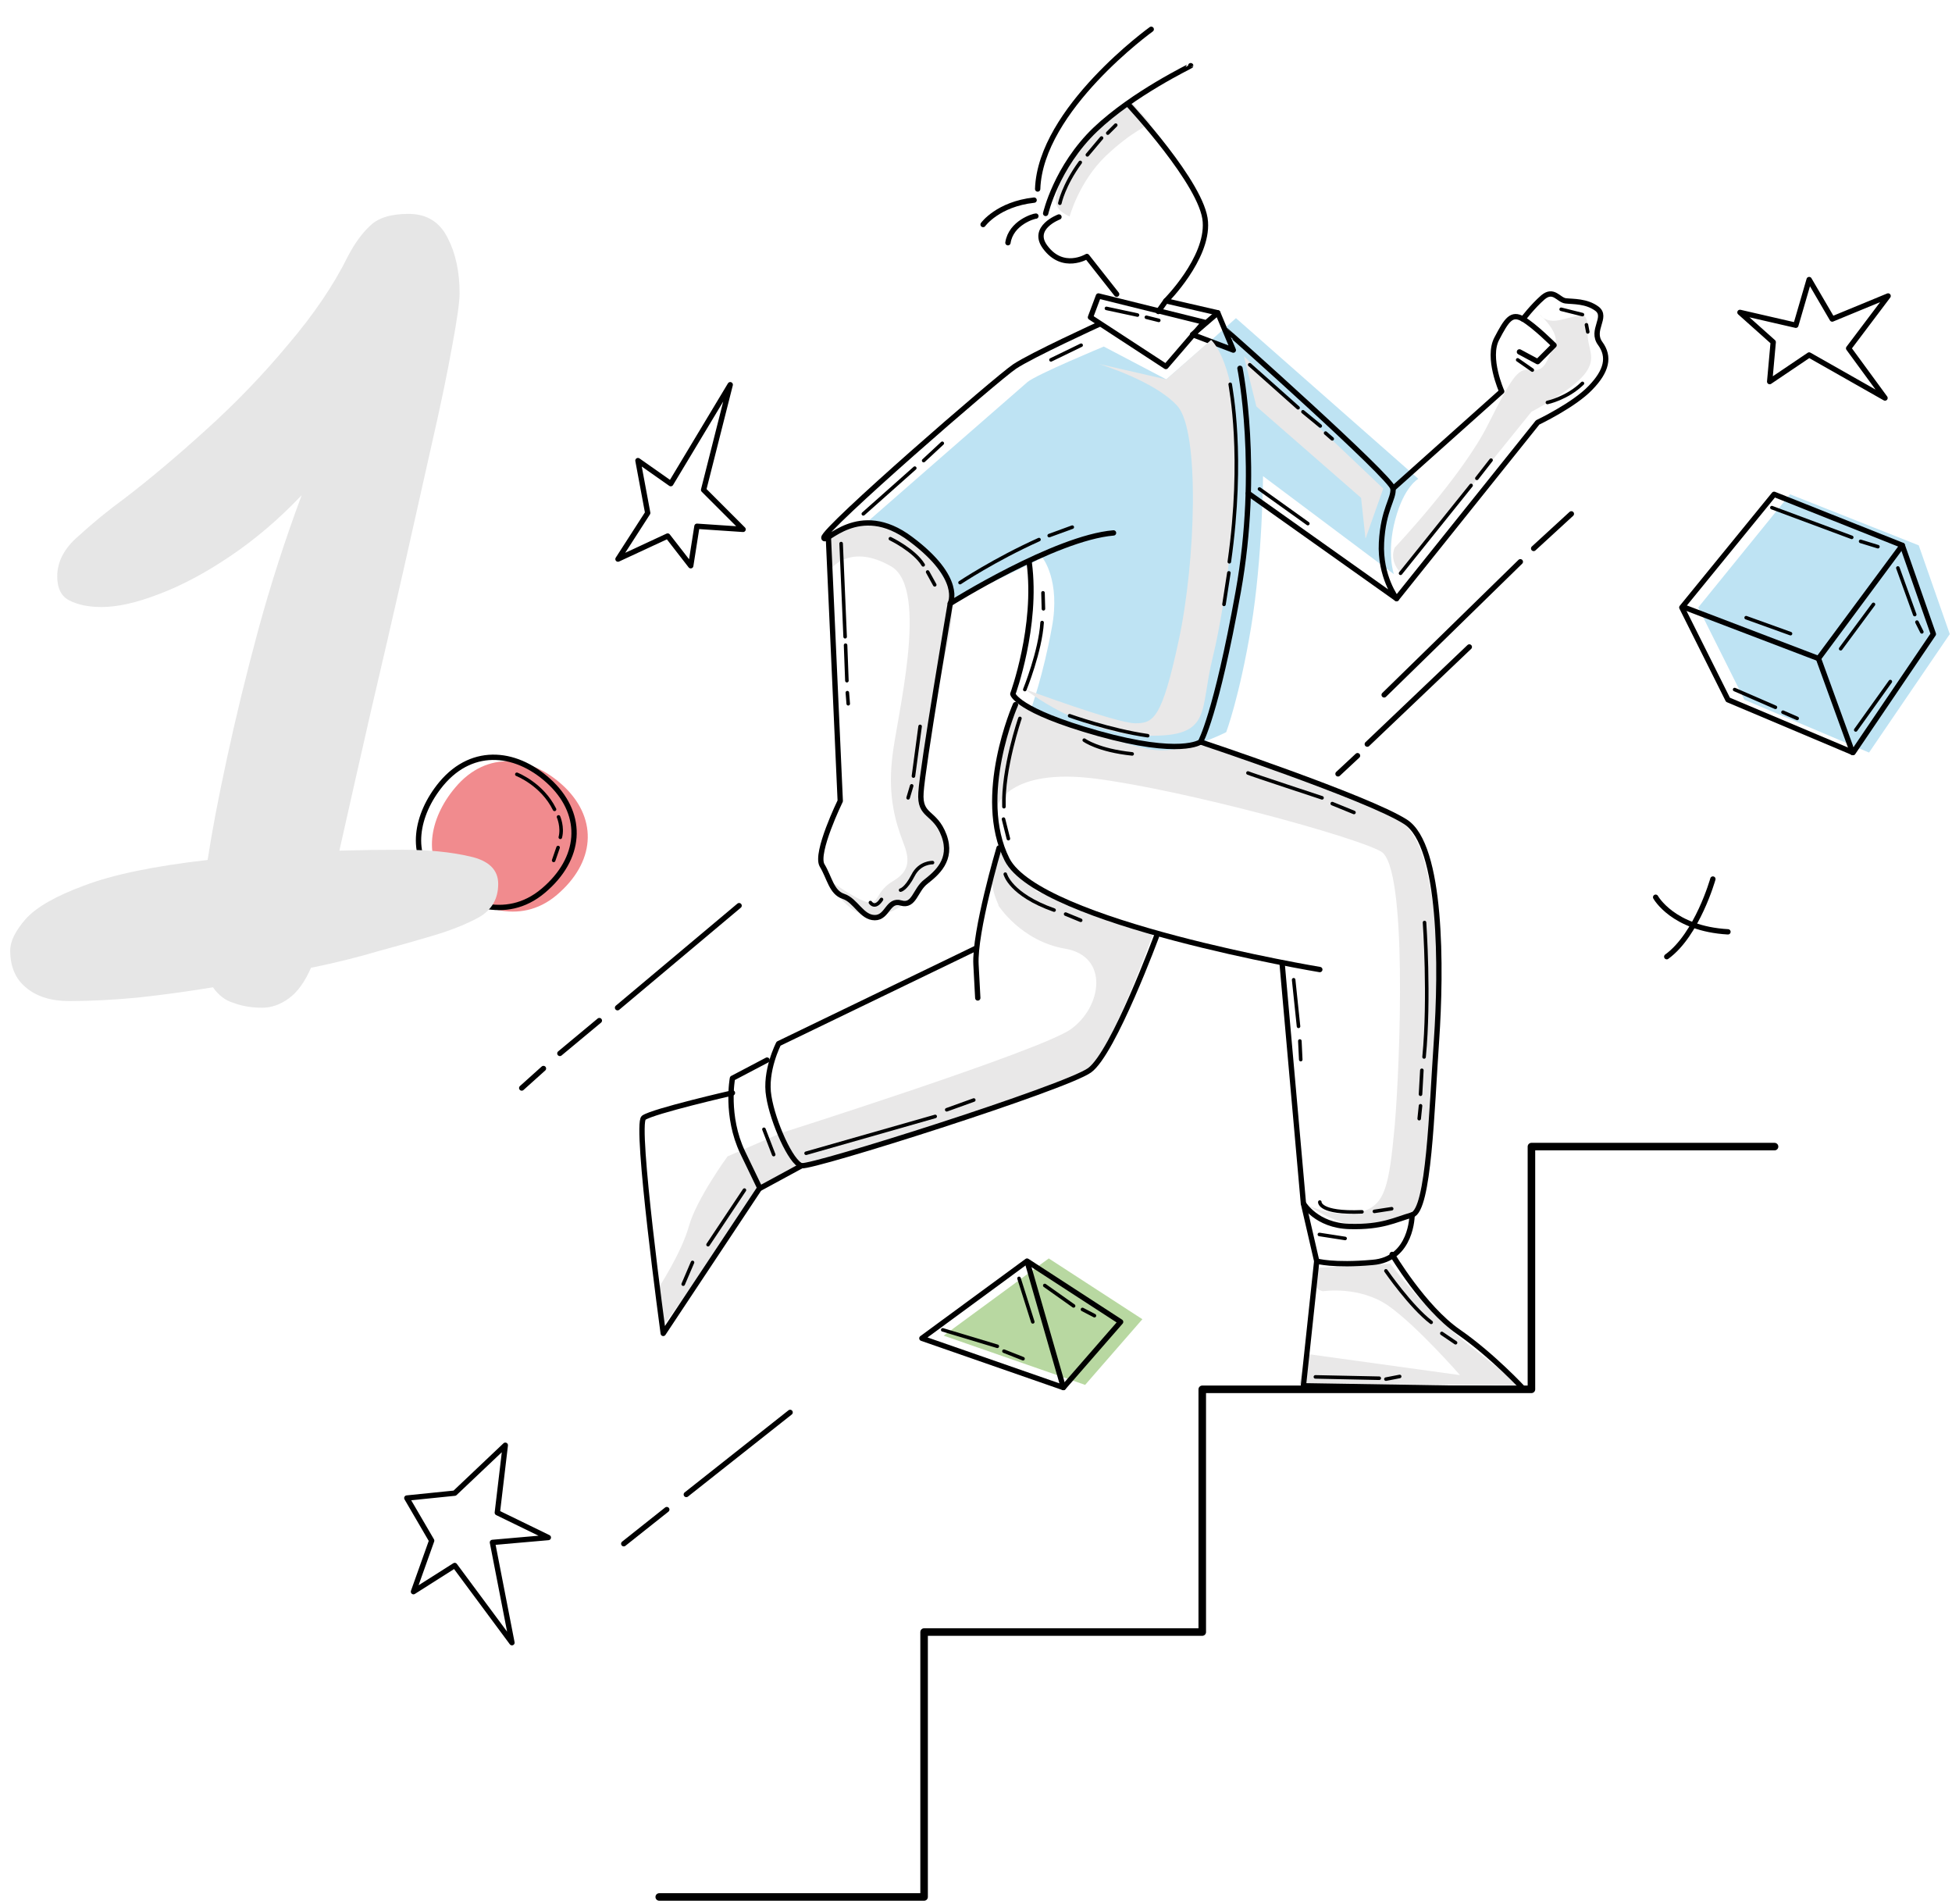 <svg version="1.2" xmlns="http://www.w3.org/2000/svg" viewBox="0 0 440 429" width="440" height="429"><style>.a{fill:#e9e8e8}.b{fill:none;stroke:#000;stroke-linecap:round;stroke-linejoin:round;stroke-width:1.2}.c{fill:#bee3f3}.d{fill:#b8d8a1}.e{fill:#f18b8e}.f{fill:none;stroke:#000;stroke-linecap:round;stroke-linejoin:round;stroke-width:1.7}.g{mix-blend-mode:multiply;fill:#e9e8e8}.h{fill:none;stroke:#000;stroke-linecap:round;stroke-linejoin:round;stroke-width:.8}.i{fill:#e6e6e6}</style><path class="a" d="m176.4 255.2l-12.4 5.4c0 0-7 9.6-8.7 15.7-1.7 6.1-6.9 14-6.9 14l0.6 9.2c0 0 6.9-9.4 13.3-18.6 4.5-6.6 8.1-13.4 12-15.3 9.2-4.5 4.7-3.6 4.7-3.6l-2.6-6.8z"/><path class="a" d="m298.2 291c0 0 8.2-1.3 14.8 3.3 6.5 4.6 16.1 15.6 16.1 15.6l-34.7-4.8-1.5 6.8 49.7 0.3c0 0-2.2-1.7-11.9-9.4-9.7-7.7-17.3-18-17.3-18l-16.3 0.9c0 0-2.9 4.3 1.1 5.3z"/><path class="a" d="m241.1 48.8c0 0 2.1-7.8 8.1-13.6 6-5.7 10.2-7.3 10.2-7.3l-4.1-4.6c0 0-8.9 2.7-13 10.8-5.2 10.2-5.8 12.5-1.2 14.7z"/><path class="a" d="m315.8 129.2l29.4-36.4c0 0 9-4.7 12-8.5 3-3.8 0.4-5.9 0.7-9.5 0.3-3.5-1.2-3.9-1.2-3.9 0 0-1.7 0.4-5 1.2-3.4 0.8-4.6-1.2-4.6-1.2 0 0 4.8 4.3 3.3 6.9-1.6 2.6-1.8 6-5 5.6-3.1-0.5-4.1 0.6-9.9 12.1-5.7 11.6-21.1 27.9-21.1 27.9 0 0-1.5 2.7 1.4 5.8z"/><path class="a" d="m187.6 127.9c0 0 4.3-5.4 13.2-0.3 8.9 5 1.2 34.4 0.3 43.3-1 8.9 0.9 14.7 2.4 18.7 1.6 4 1.7 6.6-2.1 8.9-3.9 2.3-3.2 4.8-5.2 4.9-2.1 0.2-9.5-5.2-9.5-5.2 0 0 4 8.6 10.3 8.2 6.3-0.3 12.8-7.5 15.7-11.8 2.9-4.3-1-5.1-4.4-13.8-3.4-8.8 8.1-38.7 6.1-45.6-2-6.9 2.7-7.1-9.1-13.6-11.8-6.6-18.7-1.2-18.7-1.2l1 7.5z"/><path class="a" d="m225 204c0 0 5.1 8.1 15.1 9.8 10 1.7 8.3 13.2 1.2 18.2-7.1 4.9-65.1 23.3-65.1 23.3 0 0-0.7 5.8 5.2 6.7 6 1 59.1-16.7 64.2-21.3 5.1-4.6 14.3-30.2 14.3-30.2l-26.2-9.6-8.5-9c0 0-3.7 4.4-0.1 12.1z"/><path fill-rule="evenodd" class="b" d="m260.8 210.7c0 0-9.8 26.6-15.2 30.5-5.4 3.9-62.5 22-64.9 21.5-2.4-0.6-6.5-9.9-7.4-15.6-1-5.7 2.2-11.9 2.2-11.9l44.5-21.5"/><path class="a" d="m224.7 181.8c0 0 2.5-8.9 22.4-6.3 20 2.6 58.2 13 64.2 16.4 6 3.4 4.3 47.4 3.1 61.6-1.3 14.1-2.2 17.9-7.4 19.6-5.2 1.7-12.1-1.4-12.1-1.4 0 0 10.5 7.4 18.2 3.9 7.7-3.6 6.9-0.7 8-7.6 1.1-6.9 4.5-48 2-63.7-2.5-15.6-4.3-19.6-16.6-24.2-12.3-4.6-34.4-12.2-34.4-12.2 0 0-9.9 0.8-24.1-2.4-14.1-3.2-18.5-7.2-18.5-7.2 0 0-8.2 15.8-4.8 23.5z"/><path class="c" d="m403.5 111.4l-20.7 25.5 10.4 20.8 28.1 11.9 18.2-26.7-7-20z"/><path class="d" d="m212.7 301l23.7-17.4 21.1 13.7-12.9 14.8z"/><path class="e" d="m102.6 177.5c7.2-8.6 17.4-7.2 24.8 0 7.4 7.3 6.7 16.9-1.9 24.2-8.5 7.2-18.7 2.7-24.4-2.6-5.8-5.4-4.5-14.5 1.5-21.6z"/><path class="c" d="m248.8 78.1c0 0-15.2 6.3-17.2 8-2 1.7-36.2 31.6-36.2 31.6 0 0 8.6-0.9 14.4 8 5.8 8.9 5.7 9.5 5.7 9.5l19.5-9.5c0 0 4.1 5.1 2.1 15.7-1.9 10.6-4.7 18.4-4.7 18.4 0 0 20.7 8.4 27.8 9.2 7 0.8 16.2-4 16.2-4 0 0 3-8 5.6-23.6 2.6-15.7 2.7-34.1 2.7-34.1l29.5 22.1c0 0-1.7-4.8 0.3-12.3 2-7.5 5.2-9.2 5.2-9.2l-41.1-36.2-5.5 4.9-10.2 8.9-14.1-7.4z"/><path fill-rule="evenodd" class="b" d="m254.3 23.5c0 0 16.9 18.1 17.4 26.5 0.6 8.3-8.9 17.8-8.9 17.8l11.7 2.7"/><path fill-rule="evenodd" class="b" d="m238.7 48.9c0 0-6.4 2.4-3.1 6.8 4 5.4 9.4 2.1 9.4 2.1l6.7 8.5"/><path fill-rule="evenodd" class="b" d="m268.4 14.8c0 0.1-12.9 6.2-21.5 14.4-8.8 8.4-11.2 18.9-11.2 18.9"/><path fill-rule="evenodd" class="b" d="m233.9 42.6c0.6-18 25.6-36 25.6-36"/><path fill-rule="evenodd" class="b" d="m221.6 50.6c0 0 3.3-4.6 11.5-5.5"/><path fill-rule="evenodd" class="b" d="m233.5 48.7c-0.5 0-5.6 1.5-6.3 6"/><path class="b" d="m247.6 66.7l23.8 5.9-8.6 10-17-11.1z"/><path class="b" d="m274.5 70.5l3.5 8.4-9.2-3.5z"/><path fill-rule="evenodd" class="b" d="m247.7 73.1c0 0-15.1 6.9-19 9.5-3.9 2.6-43.2 36.7-43 38.6 0.2 1.8 7.8-8.6 19.6 0.3 11.9 8.9 8.9 14.5 8.9 14.5 0 0 23.6-14.8 36.8-15.9"/><path fill-rule="evenodd" class="b" d="m186.7 120.5l2.7 60c0 0-5.7 11.7-4.1 14.5 1.7 2.8 2.1 6.1 4.8 7 2.8 0.9 4.1 4.8 7.1 4.8 2.9 0 2.9-4.2 5.9-3.3 3 0.9 3.2-3 5.6-4.8 2.4-1.9 6.1-4.9 4.1-10.4-2.1-5.6-5.6-4.1-5.2-9.7 0.3-5.5 6.6-42.6 6.6-42.6"/><path fill-rule="evenodd" class="b" d="m279.5 83c0 0 4.6 22.6-0.4 50.4-5 27.8-8.5 33.8-8.5 33.8 0 0-4.4 3.3-23-1.9-18.5-5.2-19.3-8.9-19.3-8.9 0 0 5.6-15.2 3.7-29.6"/><path fill-rule="evenodd" class="b" d="m276.4 74.5c0.1 0 37.4 33.2 37.6 35.6 0.2 2.4-2.2 4.6-2.6 12.2-0.4 7.6 3.4 12.6 3.4 12.6l-33.4-23.7"/><path fill-rule="evenodd" class="b" d="m314 110.1l24.5-21.9c0 0-3.4-7.6-1.1-11.9 2.2-4.2 3.3-5.9 5.9-4.4 2.6 1.5 7 5.9 7 5.9l-3.7 3.7-4.1-2.2"/><path fill-rule="evenodd" class="b" d="m314.8 134.9l31.8-39.7c0 0 8.2-3.9 11.9-7.8 3.7-3.8 4.4-7 2.2-10-2.2-3 1.7-5.9-0.7-7.8-2.4-1.8-5.4-1.6-7.1-1.8-1.6-0.2-2.7-2.8-5.1-0.8-2.4 2.1-4.5 4.9-4.5 4.9"/><path fill-rule="evenodd" class="b" d="m228.9 158.8c0 0-9.1 20.6-1.9 34.9 7.3 14.3 70.5 24.8 70.5 24.8"/><path fill-rule="evenodd" class="b" d="m270.6 167.2c0 0 37.8 12.6 46.2 18 8.3 5.3 8.1 33.3 7 49.3-1.1 15.9-1.7 38.2-5.5 39.3-3.9 1.1-6.7 2.8-14.1 2.6-7.5-0.2-10.4-5.2-10.4-5.2l-4.8-54.1"/><path fill-rule="evenodd" class="b" d="m293.8 271.2l3 13c0 0 3.7 1.1 12.6 0.3 8.9-0.7 8.9-10.7 8.9-10.7"/><path fill-rule="evenodd" class="b" d="m313.8 282.7c0 0 7.1 12 14.9 17.4 7.8 5.4 14.8 13 14.8 13 0 0-48.9-0.8-49.7-0.8l3-28.1"/><path fill-rule="evenodd" class="b" d="m225.2 191.1c0 0-5.6 18.9-5.2 26.3l0.4 7.5"/><path fill-rule="evenodd" class="b" d="m172.9 238.9l-7.8 4.1c0 0-1.6 8.5 2.3 16.7l3.9 8.1 9.4-5.1"/><path fill-rule="evenodd" class="b" d="m171.2 267.8l-21.7 32.7c0 0-6.4-47.1-4.4-48.6 2.1-1.5 20-5.6 20-5.6"/><path class="b" d="m207.8 301.6l23.7-17.4 21.1 13.7-12.9 14.8z"/><path fill-rule="evenodd" class="b" d="m231.7 284.9l8 27.8"/><path class="b" d="m99.5 176.6c7.2-8.6 17.4-7.2 24.8 0 7.4 7.3 6.7 16.9-1.8 24.1-8.6 7.3-18.8 2.8-24.5-2.6-5.7-5.3-4.4-14.4 1.5-21.5z"/><path class="b" d="m399.9 111.4l-20.8 25.5 10.4 20.8 28.2 11.9 18.1-26.7-7-20z"/><path fill-rule="evenodd" class="b" d="m379.5 136.8l30.4 11.6 18.9-25.5"/><path fill-rule="evenodd" class="b" d="m417.6 169.6l-7.7-21.2"/><path fill-rule="evenodd" class="b" d="m373.2 202.2c0 0 3.9 7.1 16.3 7.8"/><path fill-rule="evenodd" class="b" d="m386.1 198.1c0 0-3.5 12.5-10.4 17.5"/><path fill-rule="evenodd" class="b" d="m178.1 318.3l-23.4 18.5"/><path fill-rule="evenodd" class="b" d="m166.6 204.1l-27.4 23"/><path fill-rule="evenodd" class="b" d="m135.1 230l-8.9 7.4"/><path fill-rule="evenodd" class="b" d="m122.5 240.8l-4.9 4.4"/><path fill-rule="evenodd" class="b" d="m150.3 340.2l-9.7 7.7"/><path class="b" d="m102.5 336.5l11.4-10.8-1.8 15.2 11.5 5.6-12.6 1.1 4.4 22.6-12.9-17.4-9.3 5.9 4.1-11.5-5.6-9.6z"/><path fill-rule="evenodd" class="b" d="m342.7 126.6l-30.7 30"/><path fill-rule="evenodd" class="b" d="m345.7 123.6l8.5-7.8"/><path fill-rule="evenodd" class="b" d="m331.2 145.8l-23 21.9"/><path fill-rule="evenodd" class="b" d="m306 170.3l-4.4 4.1"/><path fill-rule="evenodd" class="f" d="m400 258.4h-54.8v54.7h-74.2v54.7h-62.7v59.7h-59.7"/><path class="b" d="m151.2 109l-7.4-5.2 2.2 11.8-6.7 10.4 11.2-5.2 5.2 6.7 1.4-8.9 10.4 0.7-8.9-8.9 6-23.7z"/><path class="b" d="m404.8 73.3l3-10.3 5.2 8.9 12.6-5.2-8.9 11.8 8.2 11.2-17.1-9.7-8.9 6 0.8-8.9-7.5-6.7z"/><path class="g" d="m247.6 82c0 0 12.7 3.8 17.8 9.5 5.1 5.7 4.1 35.2 0.3 52.8-3.8 17.7-5.7 18.7-9.8 18.7-4.2 0-24.9-7.7-24.9-7.7 0 0 12.7 10.2 27.6 10.5 14.9 0.3 11.7-5.5 14.8-17.8 3-12.3 5.9-35.9 5.2-51.6-0.8-15.6-5.6-19.8-5.6-19.8l-10.1 8.9-15.3-3.5z"/><path class="g" d="m283.2 91.6l23.6 20.6 1 9.2 4-11.3-31.4-29.8z"/><path fill-rule="evenodd" class="b" d="m261.1 70.2l1.7-2.4"/><path fill-rule="evenodd" class="h" d="m238.9 45.8c0 0 0.8-4 4.6-9.2"/><path fill-rule="evenodd" class="h" d="m245.1 34.9l3.2-3.8"/><path fill-rule="evenodd" class="h" d="m249.7 30l1.8-1.8"/><path fill-rule="evenodd" class="h" d="m249.4 69.5l7 1.5"/><path fill-rule="evenodd" class="h" d="m258.4 71.5l2.8 0.7"/><path fill-rule="evenodd" class="h" d="m281.7 82.2l10.9 9.7"/><path fill-rule="evenodd" class="h" d="m293.7 92.8l3.9 3.2"/><path fill-rule="evenodd" class="h" d="m298.8 97.6l1.5 1.3"/><path fill-rule="evenodd" class="h" d="m283.9 110.2l10.9 7.8"/><path fill-rule="evenodd" class="h" d="m315.7 129.2l15.9-19.8"/><path fill-rule="evenodd" class="h" d="m332.9 107.8l3.2-4.1"/><path fill-rule="evenodd" class="h" d="m342.1 81.1l3.3 2.3"/><path fill-rule="evenodd" class="h" d="m348.8 90.7c0 0 4.4-0.9 7.9-4.3"/><path fill-rule="evenodd" class="h" d="m277.3 86.6c0.1 1 3.2 16-0.2 40"/><path fill-rule="evenodd" class="h" d="m277 129.1l-1.1 7.1"/><path fill-rule="evenodd" class="h" d="m231 155.4c0 0 3.5-8.6 3.9-15.1"/><path fill-rule="evenodd" class="h" d="m235.2 137.2l-0.1-3.6"/><path fill-rule="evenodd" class="h" d="m216.4 131.3c0 0 7.8-5.2 17.8-9.7"/><path fill-rule="evenodd" class="h" d="m236.5 120.7l5.2-1.9"/><path fill-rule="evenodd" class="h" d="m194.6 115.8l11.6-10.3"/><path fill-rule="evenodd" class="h" d="m208.2 103.8l4.2-3.9"/><path fill-rule="evenodd" class="h" d="m243.7 77.8l-6.8 3.3"/><path fill-rule="evenodd" class="h" d="m241.1 161.3c0 0 9.2 3.3 17.6 4.5"/><path fill-rule="evenodd" class="h" d="m200.7 121.4c0 0 5.4 2.6 7.4 5.9"/><path fill-rule="evenodd" class="h" d="m209.1 128.9l1.6 2.9"/><path fill-rule="evenodd" class="h" d="m207.4 163.7l-1.5 11.2"/><path fill-rule="evenodd" class="h" d="m205.5 177.1l-0.8 2.7"/><path fill-rule="evenodd" class="h" d="m196.2 203.4c0 0 1 1.6 2.5-0.7"/><path fill-rule="evenodd" class="h" d="m203 200.6c0 0 1.2-0.2 2.8-3.3 1.5-3 4.4-2.9 4.4-2.9"/><path fill-rule="evenodd" class="h" d="m229.9 161.9c0 0-3.9 11.3-3.6 19.9"/><path fill-rule="evenodd" class="h" d="m226.2 184.6l1.1 4.4"/><path fill-rule="evenodd" class="h" d="m244.4 166.8c0 0 3.1 2.3 10.8 3.1"/><path fill-rule="evenodd" class="h" d="m281.3 174.2c0.6 0.3 16.7 5.6 16.7 5.6"/><path fill-rule="evenodd" class="h" d="m300.3 181.1l4.9 2"/><path fill-rule="evenodd" class="h" d="m321.1 207.9c0 0 1.2 17-0.1 30.3"/><path fill-rule="evenodd" class="h" d="m320.5 241.2l-0.3 5.4"/><path fill-rule="evenodd" class="h" d="m320.2 249.2l-0.3 2.9"/><path fill-rule="evenodd" class="h" d="m297.5 270.9c0 0-0.2 2.6 9.5 2.2"/><path fill-rule="evenodd" class="h" d="m309.8 273l3.9-0.6"/><path fill-rule="evenodd" class="h" d="m291.6 220.8l1.1 10.5"/><path fill-rule="evenodd" class="h" d="m293 234.6l0.2 4.2"/><path fill-rule="evenodd" class="h" d="m226.6 197c0 0 1.1 4.6 11 8.1"/><path fill-rule="evenodd" class="h" d="m240.2 206l3.4 1.4"/><path fill-rule="evenodd" class="h" d="m181.7 259.9l29.1-8.3"/><path fill-rule="evenodd" class="h" d="m213.4 250.1l6.1-2.2"/><path fill-rule="evenodd" class="h" d="m167.8 268.2l-8.2 12.3"/><path fill-rule="evenodd" class="h" d="m156.1 284.5l-2.1 4.9"/><path fill-rule="evenodd" class="h" d="m172.2 254.5l2.2 5.7"/><path fill-rule="evenodd" class="h" d="m312.4 286.4c0 0 5.6 8.1 10.2 11.6"/><path fill-rule="evenodd" class="h" d="m325 300.5l3.1 2.1"/><path fill-rule="evenodd" class="h" d="m296.5 310.3l14.4 0.3"/><path fill-rule="evenodd" class="h" d="m312.4 310.8l3.1-0.6"/><path fill-rule="evenodd" class="h" d="m297.4 278.2l5.8 0.9"/><path fill-rule="evenodd" class="h" d="m189.6 122.5l0.9 21"/><path fill-rule="evenodd" class="h" d="m190.6 145.4l0.3 8"/><path fill-rule="evenodd" class="h" d="m191 156.1l0.2 2.5"/><path fill-rule="evenodd" class="h" d="m116.5 174.5c0 0 5.7 2.2 8.5 7.9"/><path fill-rule="evenodd" class="h" d="m125.9 184.1c0 0 1 2.3 0.4 4.6"/><path fill-rule="evenodd" class="h" d="m125.8 191l-1 2.9"/><path fill-rule="evenodd" class="h" d="m96.9 193c0 0 3.5 6.2 10.2 7.8"/><path fill-rule="evenodd" class="h" d="m427.8 128l3.8 10.5"/><path fill-rule="evenodd" class="h" d="m432.1 140.2l1.1 2.2"/><path fill-rule="evenodd" class="h" d="m418.3 164.5l7.8-10.9"/><path fill-rule="evenodd" class="h" d="m414.9 146.2l7.4-10"/><path fill-rule="evenodd" class="h" d="m399.4 114.4l18 6.7"/><path fill-rule="evenodd" class="h" d="m419.4 122l3.9 1.2"/><path fill-rule="evenodd" class="h" d="m393.6 139.2l10 3.6"/><path fill-rule="evenodd" class="h" d="m391 155.4l9.2 4"/><path fill-rule="evenodd" class="h" d="m401.9 160.5l3.2 1.4"/><path fill-rule="evenodd" class="h" d="m351.9 69.7l4.8 1.2"/><path fill-rule="evenodd" class="h" d="m357.6 73.2l0.3 1.6"/><path fill-rule="evenodd" class="h" d="m235.5 289.7l6.5 4.6"/><path fill-rule="evenodd" class="h" d="m244 295.1l2.7 1.4"/><path fill-rule="evenodd" class="h" d="m212.5 299.7l12.3 3.7"/><path fill-rule="evenodd" class="h" d="m226.3 304.5l4.3 1.7"/><path fill-rule="evenodd" class="h" d="m229.7 288.1l3.1 9.8"/><path class="i" d="m59.1 227.1q-3.6 0-6.5-1.1-2.7-0.8-4.6-3.5-8.5 1.4-16.8 2.3-8.3 0.8-15.6 0.8-6.2 0-9.8-3.1-3.5-2.9-3.5-8.3 0-3.1 3.5-7.1 3.6-4 13.1-7.5 9.6-3.7 27.9-5.8 1.5-9.8 4.4-23.1 2.9-13.5 7-28.7 4.2-15.4 9.8-30.4-7.7 8.1-16.2 13.8-8.3 5.6-16 8.5-7.5 2.9-12.9 2.9-4.4 0-7.3-1.5-2.7-1.4-2.7-5.4 0-5 4.8-9.1 4.8-4.4 10.4-8.5 8.5-6.5 18.3-15.4 10-9 18.5-19.2 8.7-10.2 13.5-19.9 2.3-4.4 5-6.9 2.7-2.7 8.7-2.7 6.1 0 8.8 5.4 2.7 5.2 2.7 12.5 0 2.9-1.7 12-1.6 9-4.6 22.1-2.9 12.9-6.4 28.5-3.5 15.4-7.3 31.6-3.7 16.2-7.1 31.4 6.9-0.2 14.2-0.2 8.7 0 15.2 1.5 6.4 1.4 6.4 6.2 0 5-4.3 7.5-4.2 2.3-10.2 4.1-5.7 1.7-12.7 3.6-7.1 2.1-15 3.7-2.1 4.8-5 6.9-2.9 2.1-6 2.1z"/></svg>
